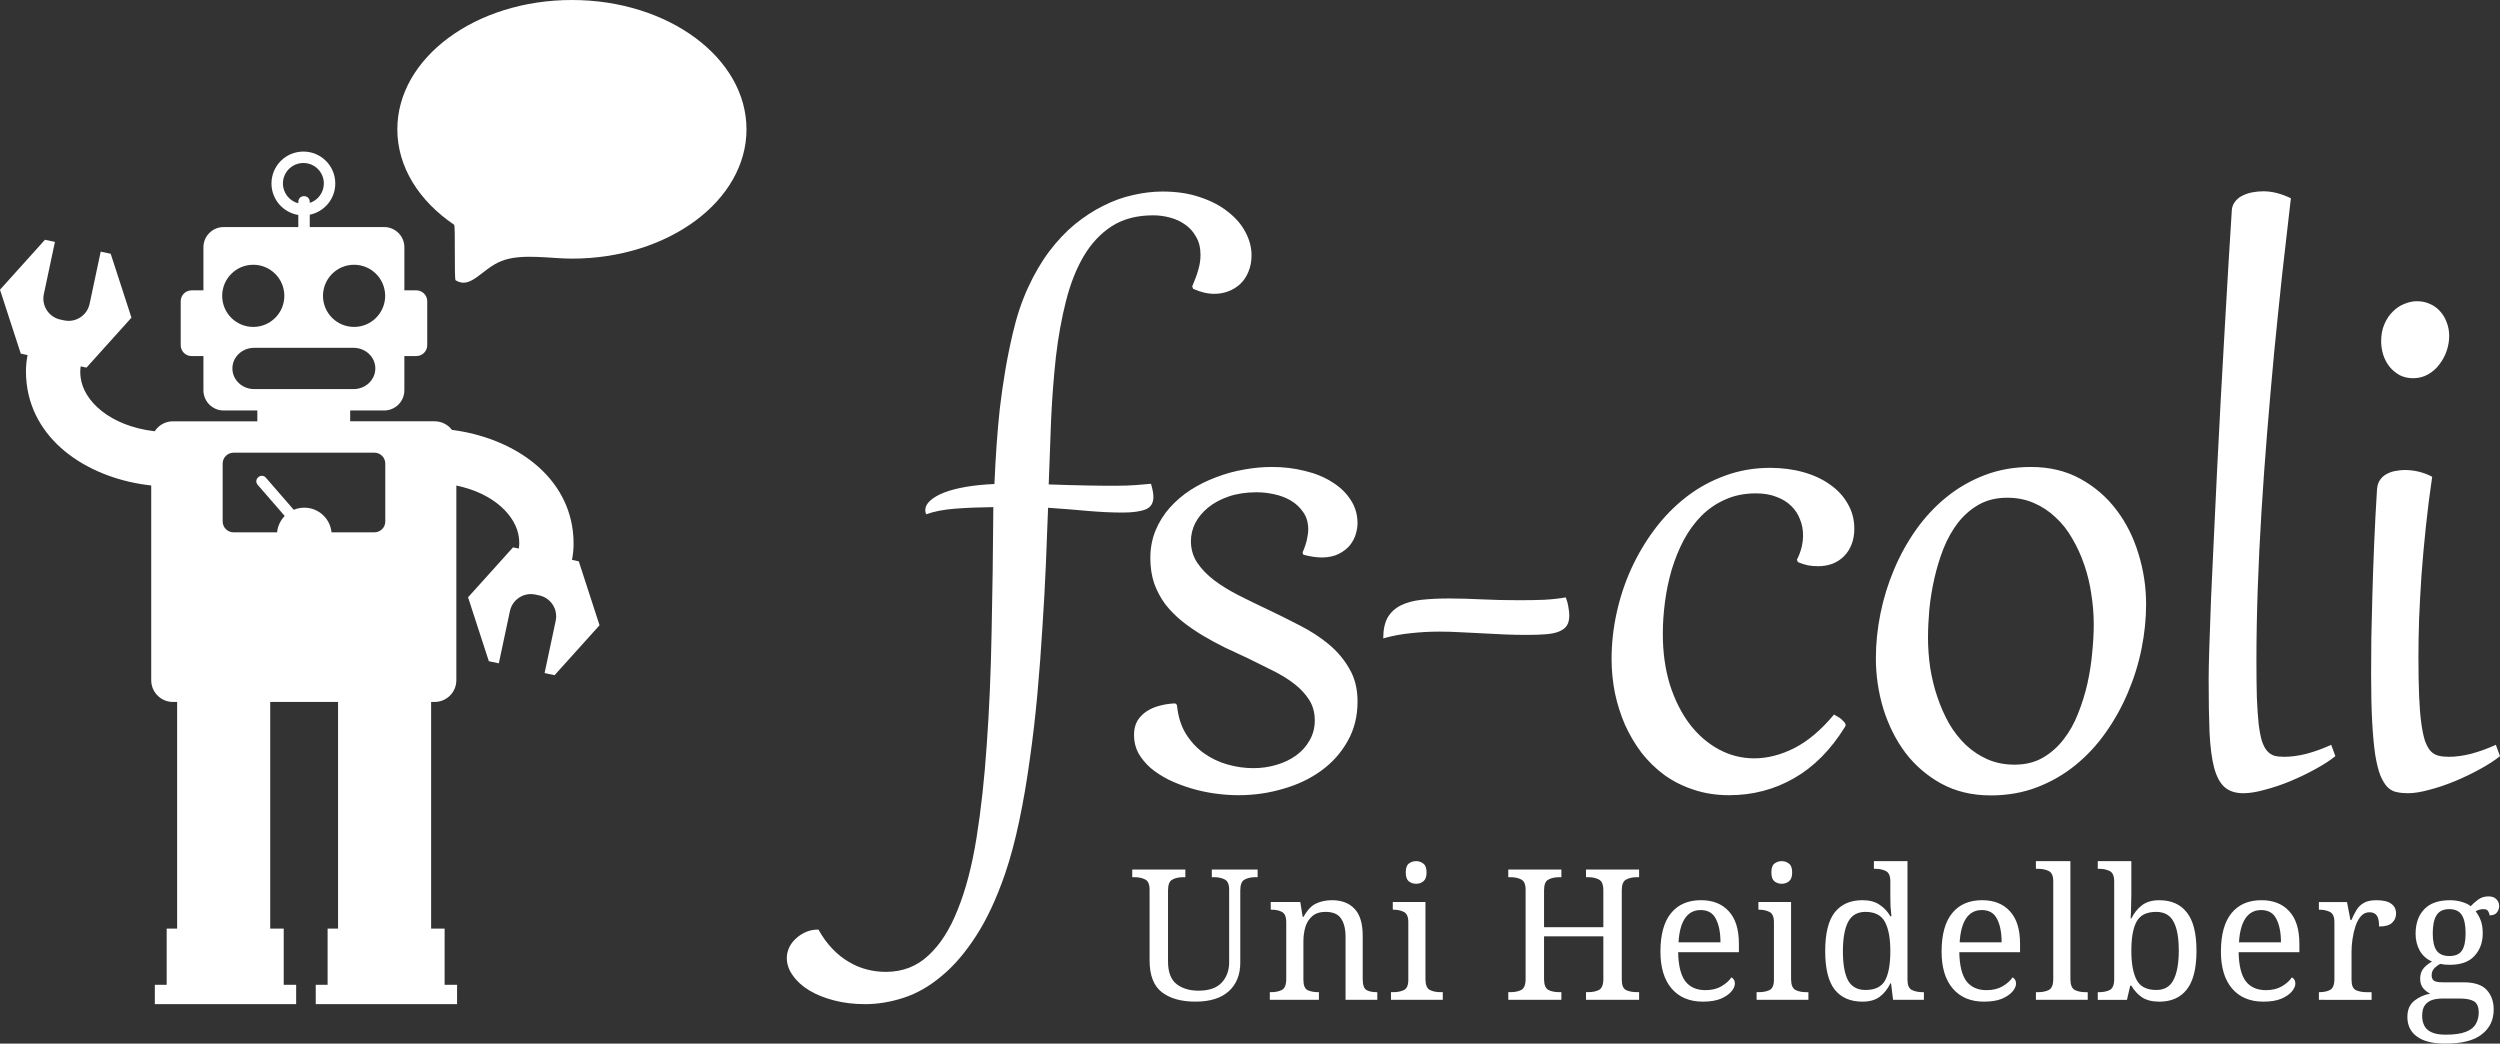 <?xml version="1.0" encoding="UTF-8" standalone="no"?>
<!-- Created with Inkscape (http://www.inkscape.org/) -->

<svg
   version="1.1"
   id="svg1"
   width="400.43"
   height="167.157"
   viewBox="0 0 400.43 167.157"
   sodipodi:docname="Logo_weiß.svg"
   xml:space="preserve"
   inkscape:version="1.4.2 (ebf0e940d0, 2025-05-08)"
   inkscape:export-filename="fs_logo_300dpi.png"
   inkscape:export-xdpi="300"
   inkscape:export-ydpi="300"
   xmlns:inkscape="http://www.inkscape.org/namespaces/inkscape"
   xmlns:sodipodi="http://sodipodi.sourceforge.net/DTD/sodipodi-0.dtd"
   xmlns="http://www.w3.org/2000/svg"
   xmlns:svg="http://www.w3.org/2000/svg"><rect x="0" y="0" width="400.43" height="167.157" fill="#333333" stroke="none"/><defs
     id="defs1" /><sodipodi:namedview
     id="namedview1"
     pagecolor="#ffffff"
     bordercolor="#000000"
     borderopacity="0.25"
     inkscape:showpageshadow="2"
     inkscape:pageopacity="0.0"
     inkscape:pagecheckerboard="0"
     inkscape:deskcolor="#d1d1d1"
     showgrid="false"
     inkscape:zoom="1.1948566"
     inkscape:cx="137.25496"
     inkscape:cy="156.08568"
     inkscape:window-width="1920"
     inkscape:window-height="1008"
     inkscape:window-x="0"
     inkscape:window-y="0"
     inkscape:window-maximized="1"
     inkscape:current-layer="g1"
     showguides="true" /><g
     inkscape:groupmode="layer"
     inkscape:label="Image"
     id="g1"
     transform="translate(-2.484,-1.898)"><path
       d="m 48.027,49.285 c 0,2.749 -2.229,4.977 -4.977,4.977 -2.752,0 -4.979,-2.229 -4.979,-4.977 0,-2.75 2.227,-4.979 4.979,-4.979 2.747,0 4.977,2.229 4.977,4.979 z m 14.574,11.629 c 0,1.825 -1.559,3.305 -3.482,3.305 H 43.189 c -1.922,0 -3.481,-1.48 -3.481,-3.305 0,-1.825 1.561,-3.305 3.481,-3.305 h 15.93 c 1.923,0 3.482,1.48 3.482,3.305 z m 1.575,-11.629 c 0,2.749 -2.229,4.977 -4.979,4.977 -2.75,0 -4.979,-2.229 -4.979,-4.977 0,-2.75 2.229,-4.979 4.979,-4.979 2.75,0 4.979,2.229 4.979,4.979 z m 0.02,26.863 v 9.274 c 0,0.961 -0.779,1.74 -1.74,1.74 H 55.583 c -0.215,-2.216 -2.084,-3.948 -4.356,-3.948 -0.6,0 -1.173,0.121 -1.693,0.34 L 45.081,78.422 c -0.76,-0.877 -2.077,0.264 -1.315,1.141 l 4.321,4.977 c -0.674,0.692 -1.12,1.606 -1.218,2.621 h -6.979 c -0.961,0 -1.741,-0.779 -1.741,-1.74 v -9.274 c 0,-0.961 0.78,-1.741 1.741,-1.741 H 62.456 c 0.961,0 1.74,0.78 1.74,1.741 z M 54.356,31.283 c 0,1.454 -0.948,2.688 -2.258,3.116 v -0.168 c 0,-0.608 -0.476,-0.917 -0.917,-0.917 -0.441,0 -0.915,0.308 -0.915,0.917 v 0.229 c -1.417,-0.361 -2.465,-1.647 -2.465,-3.175 0,-1.811 1.467,-3.278 3.279,-3.278 1.808,-0.001 3.276,1.465 3.276,3.276 z m 26.427,76.522 1.598,0.34 1.778,-8.367 c 0.394,-1.858 2.219,-3.043 4.075,-2.648 l 0.611,0.131 c 1.856,0.394 3.04,2.219 2.645,4.074 l -1.778,8.369 1.599,0.34 3.602,-3.998 3.6,-4 -1.663,-5.12 -1.663,-5.118 -1.087,-0.232 c 0.323,-1.625 0.313,-3.194 0.134,-4.649 C 93.09,77.62 84.326,71.968 74.869,70.754 74.232,69.918 73.227,69.378 72.096,69.378 H 58.573 v -1.733 h 5.445 c 1.785,0 3.232,-1.448 3.232,-3.234 v -5.483 h 1.923 c 0.961,0 1.741,-0.78 1.741,-1.741 v -7.041 c 0,-0.961 -0.779,-1.741 -1.741,-1.741 H 67.252 v -6.905 c 0,-1.785 -1.448,-3.232 -3.232,-3.232 H 52.096 v -1.977 c 2.335,-0.473 4.091,-2.534 4.091,-5.007 0,-2.823 -2.287,-5.11 -5.11,-5.11 -2.823,0 -5.111,2.287 -5.111,5.11 0,2.546 1.862,4.655 4.297,5.046 v 1.939 H 38.302 c -1.785,0 -3.234,1.448 -3.234,3.232 v 6.905 h -1.896 c -0.964,0 -1.744,0.779 -1.744,1.741 v 7.041 c 0,0.961 0.78,1.741 1.744,1.741 h 1.896 v 5.483 c 0,1.785 1.45,3.234 3.234,3.234 h 5.402 v 1.733 H 30.185 c -1.227,0 -2.307,0.637 -2.926,1.598 -7.229,-0.854 -11.4,-4.888 -11.858,-8.616 -0.088,-0.695 -0.077,-1.276 0.011,-1.779 l 0.925,0.198 3.6,-4 3.603,-4.001 -1.662,-5.118 -1.666,-5.118 -1.599,-0.34 -1.777,8.367 c -0.394,1.856 -2.22,3.04 -4.075,2.645 L 12.152,53.084 C 10.294,52.69 9.111,50.865 9.506,49.009 l 1.777,-8.367 -1.596,-0.34 -3.6,4 -3.603,4 1.663,5.118 1.666,5.118 1.086,0.232 C 6.576,60.393 6.587,61.962 6.765,63.419 7.93,72.912 17.031,78.604 26.706,79.659 V 110.852 c 0,1.922 1.559,3.478 3.479,3.478 h 0.672 v 36.305 h -1.674 v 9.001 h -1.899 v 3.097 h 22.636 v -3.097 h -1.993 v -9.001 h -2.162 v -36.305 h 10.866 v 36.305 h -1.674 v 9.001 H 53.057 v 3.097 h 22.637 v -3.097 h -1.994 v -9.001 h -2.162 v -36.305 h 0.559 c 1.923,0 3.481,-1.558 3.481,-3.478 V 79.669 c 6.096,1.265 9.6,4.918 10.017,8.318 0.087,0.696 0.075,1.276 -0.011,1.779 l -0.927,-0.196 -3.6,4 -3.602,3.997 1.662,5.121 z"
       id="path2"
       inkscape:connector-curvature="0"
       style="fill:#ffffff;stroke-width:1.421" /><path
       style="font-size:16.7px;font-family:'Noto Serif';-inkscape-font-specification:'Noto Serif';letter-spacing:0.4px;stroke-width:2.622;fill:#ffffff"
       d="m 193.98,162.334 q -3.449,0 -5.407,-1.52 -1.958,-1.52 -1.958,-5.085 v -11.34 q 0,-1.286 -0.731,-1.637 -0.701,-0.351 -1.666,-0.351 H 183.839 v -1.227 h 8.505 v 1.227 h -0.38 q -0.994,0 -1.695,0.38 -0.701,0.351 -0.701,1.724 v 11.398 q 0,2.543 1.374,3.624 1.374,1.052 3.507,1.052 2.513,0 3.712,-1.286 1.198,-1.286 1.198,-3.273 v -11.632 q 0,-1.286 -0.731,-1.637 -0.701,-0.351 -1.666,-0.351 h -0.38 v -1.227 h 7.336 v 1.227 h -0.38 q -0.994,0 -1.695,0.38 -0.701,0.351 -0.701,1.724 v 11.573 q 0,2.923 -1.841,4.588 -1.841,1.666 -5.319,1.666 z m 11.894,-0.292 v -1.227 h 0.234 q 0.994,0 1.695,-0.351 0.701,-0.38 0.701,-1.754 v -9.118 q 0,-1.286 -0.701,-1.637 -0.672,-0.351 -1.637,-0.351 h -0.146 v -1.227 h 4.735 l 0.38,2.367 h 0.146 q 0.906,-1.637 2.017,-2.133 1.14,-0.526 2.543,-0.526 2.309,0 3.595,1.374 1.315,1.344 1.315,4.355 v 6.897 q 0,1.374 0.585,1.754 0.614,0.351 1.607,0.351 h 0.146 v 1.227 h -5.085 v -10.083 q 0,-1.9 -0.731,-2.952 -0.701,-1.052 -2.484,-1.052 -1.315,0 -2.104,0.672 -0.76,0.643 -1.111,1.724 -0.321,1.081 -0.321,2.338 v 6.167 q 0,1.286 0.672,1.637 0.701,0.321 1.666,0.321 h 0.146 v 1.227 z m 23.438,-18.588 q -0.701,0 -1.198,-0.409 -0.468,-0.409 -0.468,-1.403 0,-1.023 0.468,-1.403 0.497,-0.409 1.198,-0.409 0.672,0 1.169,0.409 0.497,0.38 0.497,1.403 0,0.994 -0.497,1.403 -0.497,0.409 -1.169,0.409 z m -4.033,18.588 v -1.227 h 0.38 q 0.964,0 1.666,-0.321 0.731,-0.351 0.731,-1.637 v -9.265 q 0,-1.286 -0.731,-1.637 -0.701,-0.351 -1.666,-0.351 h -0.088 v -1.227 h 5.231 v 12.333 q 0,1.374 0.701,1.754 0.701,0.351 1.695,0.351 h 0.38 v 1.227 z m 18.789,0 v -1.227 h 0.38 q 0.994,0 1.695,-0.351 0.701,-0.38 0.701,-1.754 v -14.321 q 0,-1.286 -0.731,-1.637 -0.701,-0.351 -1.666,-0.351 h -0.38 v -1.227 h 8.505 v 1.227 h -0.38 q -0.994,0 -1.695,0.38 -0.701,0.351 -0.701,1.724 v 5.904 h 9.498 v -5.904 q 0,-1.374 -0.701,-1.724 -0.701,-0.38 -1.695,-0.38 h -0.38 v -1.227 h 8.505 v 1.227 h -0.38 q -0.994,0 -1.695,0.38 -0.701,0.351 -0.701,1.724 v 14.35 q 0,1.286 0.701,1.637 0.731,0.321 1.695,0.321 h 0.38 v 1.227 h -8.505 v -1.227 h 0.38 q 0.994,0 1.695,-0.351 0.701,-0.38 0.701,-1.754 v -6.839 h -9.498 v 6.839 q 0,1.374 0.701,1.754 0.701,0.351 1.695,0.351 h 0.38 v 1.227 z m 31.153,0.292 q -3.186,0 -4.998,-2.104 -1.783,-2.104 -1.783,-5.904 0,-4.092 1.695,-6.167 1.695,-2.075 4.793,-2.075 2.835,0 4.442,1.754 1.637,1.754 1.637,5.231 v 1.344 h -9.732 q 0.059,3.186 1.14,4.647 1.111,1.432 3.215,1.432 1.52,0 2.572,-0.614 1.081,-0.643 1.607,-1.432 0.205,0.088 0.38,0.351 0.175,0.263 0.175,0.643 0,0.585 -0.555,1.257 -0.555,0.672 -1.695,1.169 -1.14,0.468 -2.893,0.468 z m 2.835,-9.498 q 0,-2.338 -0.731,-3.741 -0.701,-1.432 -2.455,-1.432 -1.607,0 -2.513,1.344 -0.877,1.315 -1.023,3.829 z m 9.818,-9.382 q -0.701,0 -1.198,-0.409 -0.468,-0.409 -0.468,-1.403 0,-1.023 0.468,-1.403 0.497,-0.409 1.198,-0.409 0.672,0 1.169,0.409 0.497,0.38 0.497,1.403 0,0.994 -0.497,1.403 -0.497,0.409 -1.169,0.409 z m -4.033,18.588 v -1.227 h 0.38 q 0.964,0 1.666,-0.321 0.731,-0.351 0.731,-1.637 v -9.265 q 0,-1.286 -0.731,-1.637 -0.701,-0.351 -1.666,-0.351 h -0.088 v -1.227 h 5.231 v 12.333 q 0,1.374 0.701,1.754 0.701,0.351 1.695,0.351 h 0.38 v 1.227 z m 16.95,0.292 q -2.893,0 -4.442,-1.929 -1.52,-1.958 -1.52,-6.167 0,-4.238 1.52,-6.196 1.549,-1.958 4.442,-1.958 1.695,0 2.747,0.731 1.081,0.701 1.724,1.841 h 0.175 q -0.088,-0.731 -0.146,-1.607 -0.029,-0.906 -0.029,-1.607 v -2.397 q 0,-1.286 -0.731,-1.637 -0.701,-0.351 -1.666,-0.351 h -0.234 v -1.227 h 5.378 v 18.997 q 0,1.286 0.701,1.637 0.731,0.351 1.695,0.351 h 0.234 v 1.227 h -4.939 l -0.321,-2.63 h -0.117 q -0.643,1.344 -1.695,2.133 -1.052,0.789 -2.776,0.789 z m 0.497,-1.87 q 2.28,0 3.127,-1.52 0.848,-1.549 0.848,-4.705 0,-3.039 -0.848,-4.647 -0.848,-1.637 -3.156,-1.637 -1.929,0 -2.776,1.637 -0.818,1.607 -0.818,4.676 0,3.098 0.818,4.647 0.848,1.549 2.806,1.549 z m 18.966,1.87 q -3.186,0 -4.998,-2.104 -1.783,-2.104 -1.783,-5.904 0,-4.092 1.695,-6.167 1.695,-2.075 4.793,-2.075 2.835,0 4.442,1.754 1.637,1.754 1.637,5.231 v 1.344 h -9.732 q 0.058,3.186 1.14,4.647 1.111,1.432 3.215,1.432 1.52,0 2.572,-0.614 1.081,-0.643 1.607,-1.432 0.205,0.088 0.38,0.351 0.175,0.263 0.175,0.643 0,0.585 -0.555,1.257 -0.555,0.672 -1.695,1.169 -1.14,0.468 -2.893,0.468 z m 2.835,-9.498 q 0,-2.338 -0.731,-3.741 -0.701,-1.432 -2.455,-1.432 -1.607,0 -2.513,1.344 -0.877,1.315 -1.023,3.829 z m 5.493,9.206 v -1.227 h 0.38 q 0.994,0 1.695,-0.351 0.701,-0.38 0.701,-1.754 v -15.665 q 0,-1.286 -0.731,-1.637 -0.701,-0.351 -1.666,-0.351 h -0.38 v -1.227 h 5.524 v 18.88 q 0,1.374 0.701,1.754 0.701,0.351 1.695,0.351 h 0.38 v 1.227 z m 19.755,0.292 q -1.695,0 -2.776,-0.701 -1.052,-0.731 -1.695,-1.87 h -0.175 l -0.526,2.28 h -4.676 v -1.227 h 0.234 q 0.994,0 1.695,-0.351 0.701,-0.38 0.701,-1.754 v -15.665 q 0,-1.286 -0.731,-1.637 -0.701,-0.351 -1.666,-0.351 h -0.234 v -1.227 h 5.378 v 5.378 q 0,0.497 -0.029,1.286 0,0.76 -0.029,1.491 -0.029,0.701 -0.058,1.023 h 0.117 q 0.672,-1.344 1.724,-2.133 1.052,-0.789 2.747,-0.789 2.893,0 4.413,1.958 1.549,1.929 1.549,6.137 0,4.238 -1.549,6.196 -1.52,1.958 -4.413,1.958 z m -0.468,-1.87 q 1.929,0 2.747,-1.607 0.848,-1.637 0.848,-4.705 0,-3.127 -0.848,-4.647 -0.818,-1.549 -2.776,-1.549 -2.28,0 -3.127,1.549 -0.848,1.52 -0.848,4.676 0,3.039 0.848,4.676 0.848,1.607 3.156,1.607 z m 17.125,1.87 q -3.186,0 -4.998,-2.104 -1.783,-2.104 -1.783,-5.904 0,-4.092 1.695,-6.167 1.695,-2.075 4.793,-2.075 2.835,0 4.442,1.754 1.637,1.754 1.637,5.231 v 1.344 h -9.732 q 0.059,3.186 1.14,4.647 1.111,1.432 3.215,1.432 1.52,0 2.572,-0.614 1.081,-0.643 1.607,-1.432 0.205,0.088 0.38,0.351 0.175,0.263 0.175,0.643 0,0.585 -0.555,1.257 -0.555,0.672 -1.695,1.169 -1.14,0.468 -2.893,0.468 z m 2.835,-9.498 q 0,-2.338 -0.731,-3.741 -0.701,-1.432 -2.455,-1.432 -1.607,0 -2.513,1.344 -0.877,1.315 -1.023,3.829 z m 6.078,9.206 v -1.227 h 0.088 q 0.994,0 1.695,-0.351 0.701,-0.38 0.701,-1.754 v -9.118 q 0,-1.286 -0.731,-1.637 -0.701,-0.351 -1.666,-0.351 h -0.088 v -1.227 h 4.501 l 0.555,2.893 h 0.146 q 0.38,-0.877 0.818,-1.607 0.438,-0.731 1.169,-1.14 0.731,-0.438 2.017,-0.438 1.607,0 2.367,0.555 0.789,0.555 0.789,1.578 0,0.906 -0.643,1.491 -0.614,0.585 -2.075,0.585 0,-1.198 -0.351,-1.724 -0.351,-0.555 -1.198,-0.555 -0.818,0 -1.374,0.643 -0.555,0.643 -0.877,1.637 -0.321,0.994 -0.468,2.075 -0.146,1.052 -0.146,1.9 v 4.588 q 0,1.286 0.701,1.637 0.731,0.321 1.695,0.321 h 0.818 v 1.227 z m 20.252,7.014 q -3.039,0 -4.559,-1.14 -1.52,-1.111 -1.52,-3.127 0,-1.724 1.111,-2.601 1.111,-0.877 2.543,-1.14 -0.585,-0.263 -1.111,-0.848 -0.497,-0.614 -0.497,-1.549 0,-0.877 0.438,-1.52 0.468,-0.643 1.461,-1.227 -1.257,-0.526 -1.958,-1.724 -0.672,-1.227 -0.672,-2.689 0,-2.513 1.374,-3.945 1.374,-1.461 4.121,-1.461 1.052,0 1.987,0.292 0.935,0.292 1.344,0.672 0.409,-0.468 1.14,-1.023 0.731,-0.555 1.695,-0.555 0.877,0 1.286,0.468 0.438,0.438 0.438,1.052 0,0.614 -0.38,1.081 -0.351,0.438 -1.169,0.438 0,-0.321 -0.205,-0.643 -0.175,-0.351 -0.76,-0.351 -0.672,0 -1.257,0.351 0.497,0.614 0.818,1.461 0.321,0.818 0.321,2.075 0,2.163 -1.315,3.595 -1.286,1.432 -3.945,1.432 -0.351,0 -0.818,-0.029 -0.438,-0.058 -0.731,-0.117 -0.555,0.292 -0.964,0.731 -0.409,0.438 -0.409,1.111 0,0.526 0.321,0.818 0.351,0.292 1.491,0.292 h 3.303 q 2.601,0 3.712,1.227 1.111,1.227 1.111,3.127 0,2.513 -1.9,3.975 -1.87,1.491 -5.845,1.491 z m 0.643,-14.028 q 1.432,0 2.017,-0.877 0.585,-0.877 0.585,-2.776 0,-1.987 -0.614,-2.923 -0.585,-0.935 -2.017,-0.935 -1.403,0 -2.017,0.964 -0.614,0.964 -0.614,2.923 0,1.87 0.614,2.747 0.643,0.877 2.046,0.877 z m -0.585,12.596 q 2.104,0 3.244,-0.468 1.14,-0.438 1.578,-1.257 0.468,-0.789 0.468,-1.812 0,-1.344 -0.76,-1.812 -0.76,-0.438 -2.221,-0.438 h -2.864 q -0.818,0 -1.549,0.205 -0.731,0.234 -1.198,0.818 -0.468,0.585 -0.468,1.754 0,0.848 0.321,1.52 0.321,0.701 1.14,1.081 0.818,0.409 2.309,0.409 z"
       id="text2"
       aria-label="Uni Heidelberg" /><path
       style="font-size:81.759px;font-family:Gabriola;-inkscape-font-specification:Gabriola;letter-spacing:-1px;stroke-width:11.924;fill:#ffffff"
       d="m 170.461,79.49 q 1.747,0.07 3.353,0.105 1.642,0.035 3.039,0.07 1.432,0 2.55,0.035 1.153,0 1.956,0 1.607,0 3.039,-0.105 1.432,-0.105 2.445,-0.21 0.384,1.327 0.384,2.096 0,1.537 -1.292,2.026 -1.258,0.489 -3.668,0.489 -2.41,0 -5.38,-0.245 -2.969,-0.279 -6.532,-0.524 -0.14,4.157 -0.349,9.047 -0.21,4.891 -0.559,10.13 -0.314,5.24 -0.803,10.654 -0.489,5.38 -1.223,10.515 -0.699,5.135 -1.677,9.781 -0.978,4.681 -2.271,8.489 -2.061,5.973 -4.646,9.956 -2.585,4.017 -5.519,6.428 -2.899,2.445 -6.008,3.458 -3.144,1.048 -6.253,1.048 -2.69,0 -4.96,-0.594 -2.306,-0.594 -3.982,-1.607 -1.677,-1.013 -2.62,-2.375 -0.978,-1.327 -0.978,-2.829 0,-0.838 0.384,-1.677 0.384,-0.803 1.083,-1.432 0.664,-0.629 1.607,-1.048 0.908,-0.384 1.991,-0.384 1.013,1.816 2.236,3.074 1.223,1.292 2.62,2.096 1.397,0.838 2.899,1.223 1.502,0.384 3.039,0.384 4.017,0 6.812,-2.62 2.829,-2.585 4.716,-7.371 1.921,-4.751 3.004,-11.493 1.083,-6.742 1.642,-14.986 0.594,-8.279 0.769,-17.85 0.21,-9.606 0.279,-20.121 -3.284,0.035 -6.078,0.245 -2.795,0.21 -4.681,0.908 -0.14,-0.314 -0.14,-0.664 0,-0.838 0.803,-1.537 0.803,-0.734 2.236,-1.292 1.467,-0.559 3.493,-0.908 2.061,-0.349 4.541,-0.454 0.14,-3.284 0.349,-6.253 0.21,-3.004 0.524,-5.904 0.349,-2.934 0.838,-5.869 0.489,-2.934 1.223,-6.078 0.943,-4.087 2.445,-7.336 1.502,-3.284 3.388,-5.799 1.921,-2.55 4.122,-4.367 2.236,-1.816 4.576,-2.969 2.34,-1.188 4.751,-1.712 2.41,-0.559 4.716,-0.559 3.388,0 6.008,0.908 2.655,0.873 4.471,2.34 1.851,1.432 2.795,3.249 0.978,1.816 0.978,3.703 0,1.467 -0.489,2.62 -0.454,1.153 -1.292,1.956 -0.803,0.769 -1.886,1.188 -1.083,0.419 -2.306,0.419 -1.607,0 -3.388,-0.803 l -0.14,-0.384 q 0.664,-1.537 0.978,-2.69 0.349,-1.153 0.349,-2.375 0,-1.677 -0.699,-2.864 -0.664,-1.223 -1.782,-1.991 -1.083,-0.769 -2.445,-1.118 -1.327,-0.349 -2.655,-0.349 -3.912,0 -6.637,1.747 -2.69,1.747 -4.506,4.821 -1.782,3.039 -2.83,7.196 -1.048,4.122 -1.607,8.908 -0.524,4.786 -0.769,10.026 -0.21,5.205 -0.384,10.41 z m 20.537,35.316 q 0.245,2.655 1.397,4.576 1.188,1.921 2.899,3.144 1.712,1.223 3.773,1.816 2.096,0.594 4.157,0.594 1.921,0 3.703,-0.524 1.782,-0.524 3.144,-1.502 1.362,-0.978 2.166,-2.41 0.838,-1.432 0.838,-3.214 0,-1.851 -0.873,-3.249 -0.873,-1.397 -2.34,-2.55 -1.467,-1.153 -3.423,-2.131 -1.921,-0.978 -4.017,-1.991 -1.851,-0.873 -3.738,-1.747 -1.851,-0.908 -3.598,-1.956 -1.747,-1.048 -3.284,-2.271 -1.502,-1.223 -2.655,-2.69 -1.118,-1.502 -1.782,-3.319 -0.629,-1.851 -0.629,-4.087 0,-2.41 0.838,-4.436 0.838,-2.026 2.271,-3.633 1.467,-1.642 3.353,-2.864 1.921,-1.223 4.087,-2.026 2.166,-0.838 4.436,-1.223 2.306,-0.419 4.471,-0.419 2.795,0 5.275,0.629 2.515,0.594 4.367,1.782 1.886,1.153 2.969,2.83 1.118,1.677 1.118,3.773 0,0.803 -0.279,1.747 -0.279,0.943 -0.943,1.782 -0.664,0.803 -1.747,1.362 -1.083,0.559 -2.655,0.594 -1.467,0 -3.074,-0.454 l -0.105,-0.349 q 0.489,-1.118 0.699,-2.061 0.21,-0.943 0.21,-1.747 -0.035,-1.607 -0.838,-2.69 -0.769,-1.118 -1.956,-1.816 -1.188,-0.699 -2.655,-1.013 -1.432,-0.314 -2.829,-0.314 -2.48,0 -4.436,0.664 -1.956,0.664 -3.319,1.782 -1.327,1.083 -2.061,2.48 -0.699,1.397 -0.699,2.899 0,1.921 1.013,3.458 1.013,1.502 2.69,2.795 1.677,1.258 3.843,2.375 2.201,1.118 4.576,2.236 2.655,1.258 5.275,2.62 2.62,1.327 4.681,3.039 2.061,1.712 3.319,3.947 1.292,2.201 1.292,5.205 0,3.598 -1.607,6.393 -1.572,2.795 -4.227,4.716 -2.655,1.921 -6.113,2.899 -3.423,1.013 -7.126,1.013 -1.851,0 -3.843,-0.279 -1.956,-0.279 -3.808,-0.838 -1.851,-0.559 -3.528,-1.362 -1.642,-0.838 -2.899,-1.886 -1.223,-1.083 -1.956,-2.375 -0.699,-1.327 -0.699,-2.899 0,-1.362 0.559,-2.306 0.594,-0.943 1.537,-1.537 0.943,-0.594 2.096,-0.873 1.188,-0.314 2.41,-0.349 z m 62.281,-17.222 q 0.314,0.803 0.419,1.572 0.14,0.734 0.14,1.327 0,1.013 -0.384,1.607 -0.384,0.594 -1.223,0.943 -0.803,0.349 -2.131,0.454 -1.292,0.105 -3.144,0.105 -1.712,0 -3.423,-0.07 -1.677,-0.07 -3.458,-0.175 -1.782,-0.105 -3.528,-0.175 -1.712,-0.105 -3.493,-0.105 -2.306,0 -4.541,0.245 -2.236,0.21 -4.471,0.838 0,-2.131 0.734,-3.388 0.768,-1.258 2.131,-1.921 1.362,-0.664 3.284,-0.873 1.956,-0.21 4.332,-0.21 2.41,0 5.24,0.14 2.864,0.14 6.148,0.14 1.991,0 3.877,-0.07 1.921,-0.105 3.493,-0.384 z m 37.025,-6.043 q 0.978,-1.921 0.978,-3.912 0,-1.362 -0.489,-2.55 -0.454,-1.223 -1.397,-2.131 -0.943,-0.943 -2.375,-1.467 -1.397,-0.559 -3.284,-0.559 -2.725,0 -4.891,0.978 -2.166,0.943 -3.843,2.62 -1.642,1.677 -2.829,3.877 -1.153,2.201 -1.921,4.716 -0.734,2.515 -1.083,5.17 -0.349,2.62 -0.349,5.135 0,4.506 1.153,8.209 1.188,3.668 3.179,6.288 1.991,2.585 4.646,4.017 2.655,1.432 5.659,1.432 3.179,0 6.428,-1.642 3.284,-1.677 6.358,-5.38 0.21,0.105 0.524,0.314 0.349,0.175 0.629,0.419 0.279,0.245 0.489,0.489 0.21,0.245 0.21,0.454 0,0.14 -0.035,0.175 l -0.07,0.14 q -3.388,5.484 -8.139,8.209 -4.751,2.725 -10.41,2.725 -3.074,0 -5.659,-0.873 -2.585,-0.838 -4.681,-2.34 -2.096,-1.537 -3.703,-3.598 -1.572,-2.096 -2.655,-4.506 -1.048,-2.445 -1.607,-5.1 -0.524,-2.69 -0.524,-5.414 0,-3.668 0.803,-7.336 0.803,-3.703 2.34,-7.091 1.572,-3.423 3.773,-6.358 2.236,-2.969 5.03,-5.135 2.829,-2.201 6.218,-3.423 3.388,-1.258 7.231,-1.258 2.864,0 5.345,0.699 2.48,0.699 4.262,1.991 1.816,1.258 2.83,3.074 1.048,1.782 1.048,3.982 0,1.432 -0.454,2.55 -0.419,1.083 -1.223,1.886 -0.769,0.769 -1.851,1.188 -1.048,0.384 -2.306,0.384 -0.769,0 -1.607,-0.14 -0.803,-0.175 -1.607,-0.524 z m 12.642,15.789 q 0,-3.528 0.734,-7.161 0.734,-3.633 2.166,-7.021 1.432,-3.423 3.528,-6.393 2.131,-3.004 4.891,-5.24 2.76,-2.236 6.148,-3.528 3.388,-1.292 7.371,-1.292 4.471,0 7.895,1.886 3.458,1.886 5.799,4.995 2.34,3.074 3.528,7.021 1.223,3.947 1.223,8.069 0,3.528 -0.734,7.161 -0.734,3.633 -2.201,7.056 -1.432,3.388 -3.563,6.393 -2.096,2.969 -4.856,5.205 -2.76,2.236 -6.148,3.528 -3.388,1.292 -7.371,1.292 -4.471,0 -7.93,-1.886 -3.423,-1.886 -5.764,-4.96 -2.306,-3.109 -3.528,-7.056 -1.188,-3.947 -1.188,-8.069 z m 8.349,-3.319 q 0,2.375 0.349,4.821 0.384,2.445 1.153,4.716 0.768,2.271 1.886,4.262 1.153,1.956 2.69,3.423 1.572,1.467 3.493,2.306 1.956,0.838 4.297,0.838 2.55,0 4.471,-1.083 1.956,-1.118 3.353,-2.934 1.432,-1.816 2.34,-4.157 0.943,-2.34 1.502,-4.821 0.559,-2.515 0.769,-4.96 0.245,-2.445 0.245,-4.506 0,-2.41 -0.384,-4.821 -0.349,-2.445 -1.118,-4.681 -0.768,-2.271 -1.921,-4.227 -1.118,-1.991 -2.69,-3.423 -1.537,-1.467 -3.493,-2.306 -1.921,-0.838 -4.262,-0.838 -2.55,0 -4.506,1.083 -1.921,1.083 -3.353,2.899 -1.397,1.816 -2.34,4.157 -0.908,2.34 -1.467,4.821 -0.559,2.48 -0.803,4.96 -0.21,2.445 -0.21,4.471 z m 58.124,-70.353 q -0.699,5.938 -1.397,12.191 -0.664,6.218 -1.292,12.611 -0.594,6.358 -1.118,12.785 -0.524,6.428 -0.908,12.68 -0.384,6.218 -0.594,12.226 -0.21,6.008 -0.21,11.528 0,3.458 0.07,5.938 0.105,2.48 0.279,4.192 0.21,1.712 0.524,2.76 0.349,1.048 0.838,1.607 0.489,0.559 1.153,0.769 0.664,0.175 1.572,0.175 1.677,0 3.598,-0.489 1.956,-0.524 3.947,-1.432 l 0.664,1.816 q -1.258,1.013 -3.179,2.061 -1.886,1.048 -3.982,1.921 -2.096,0.873 -4.122,1.397 -1.991,0.559 -3.458,0.559 -1.886,0 -3.004,-0.978 -1.083,-0.943 -1.677,-3.109 -0.559,-2.166 -0.734,-5.624 -0.14,-3.493 -0.14,-8.489 0,-1.816 0.105,-5.17 0.105,-3.388 0.279,-7.86 0.21,-4.471 0.454,-9.781 0.245,-5.31 0.524,-10.969 0.279,-5.694 0.594,-11.458 0.314,-5.799 0.629,-11.178 0.314,-5.414 0.594,-10.2 0.279,-4.786 0.524,-8.454 0.035,-0.838 0.489,-1.432 0.454,-0.629 1.153,-0.978 0.734,-0.384 1.607,-0.559 0.908,-0.175 1.816,-0.175 2.096,0 4.401,1.118 z m 19.593,28.819 q -1.223,0 -2.166,-0.489 -0.943,-0.524 -1.607,-1.327 -0.664,-0.838 -1.013,-1.886 -0.349,-1.083 -0.349,-2.201 0,-1.572 0.524,-2.76 0.524,-1.223 1.362,-2.026 0.838,-0.838 1.851,-1.223 1.013,-0.419 1.991,-0.419 1.188,0 2.131,0.454 0.943,0.419 1.607,1.188 0.699,0.769 1.048,1.782 0.384,0.978 0.384,2.131 0,1.223 -0.419,2.445 -0.419,1.188 -1.188,2.166 -0.734,0.978 -1.816,1.572 -1.048,0.594 -2.34,0.594 z m 3.039,15.789 q -0.594,3.982 -1.013,7.999 -0.419,3.982 -0.699,7.72 -0.245,3.738 -0.384,7.091 -0.105,3.319 -0.105,6.008 0,3.633 0.105,6.253 0.105,2.585 0.349,4.367 0.245,1.782 0.594,2.864 0.384,1.048 0.908,1.642 0.559,0.559 1.258,0.734 0.734,0.175 1.642,0.175 1.677,0 3.598,-0.489 1.956,-0.524 3.947,-1.432 l 0.664,1.816 q -1.258,1.013 -3.179,2.061 -1.886,1.048 -3.982,1.921 -2.096,0.873 -4.122,1.397 -1.991,0.559 -3.458,0.559 -0.978,0 -1.782,-0.175 -0.803,-0.14 -1.467,-0.769 -0.629,-0.629 -1.153,-1.851 -0.489,-1.223 -0.838,-3.319 -0.314,-2.096 -0.489,-5.24 -0.175,-3.144 -0.175,-7.615 0,-2.62 0.035,-5.904 0.07,-3.319 0.175,-7.091 0.105,-3.808 0.279,-7.999 0.175,-4.227 0.454,-8.698 0.07,-0.978 0.524,-1.572 0.454,-0.629 1.118,-0.943 0.664,-0.349 1.397,-0.454 0.768,-0.14 1.397,-0.14 2.34,0 4.401,1.083 z"
       id="text1"
       aria-label="fs-coli" /><path
       id="path3"
       style="fill:#ffffff;stroke-width:1.912"
       d="m 122.051,22.612 c 0,11.44 -12.519,20.713 -27.963,20.713 -3.471,0 -8.081,-0.879 -11.269,0.374 -3.172,1.247 -4.925,4.629 -7.361,3.089 -0.245,-0.155 -1.6e-4,-8.727 -0.237,-8.888 -5.59,-3.787 -9.096,-9.234 -9.096,-15.288 0,-11.44 12.519,-20.713 27.963,-20.713 15.444,0 27.963,9.274 27.963,20.713 z"
       sodipodi:nodetypes="ssssssss" /></g></svg>
